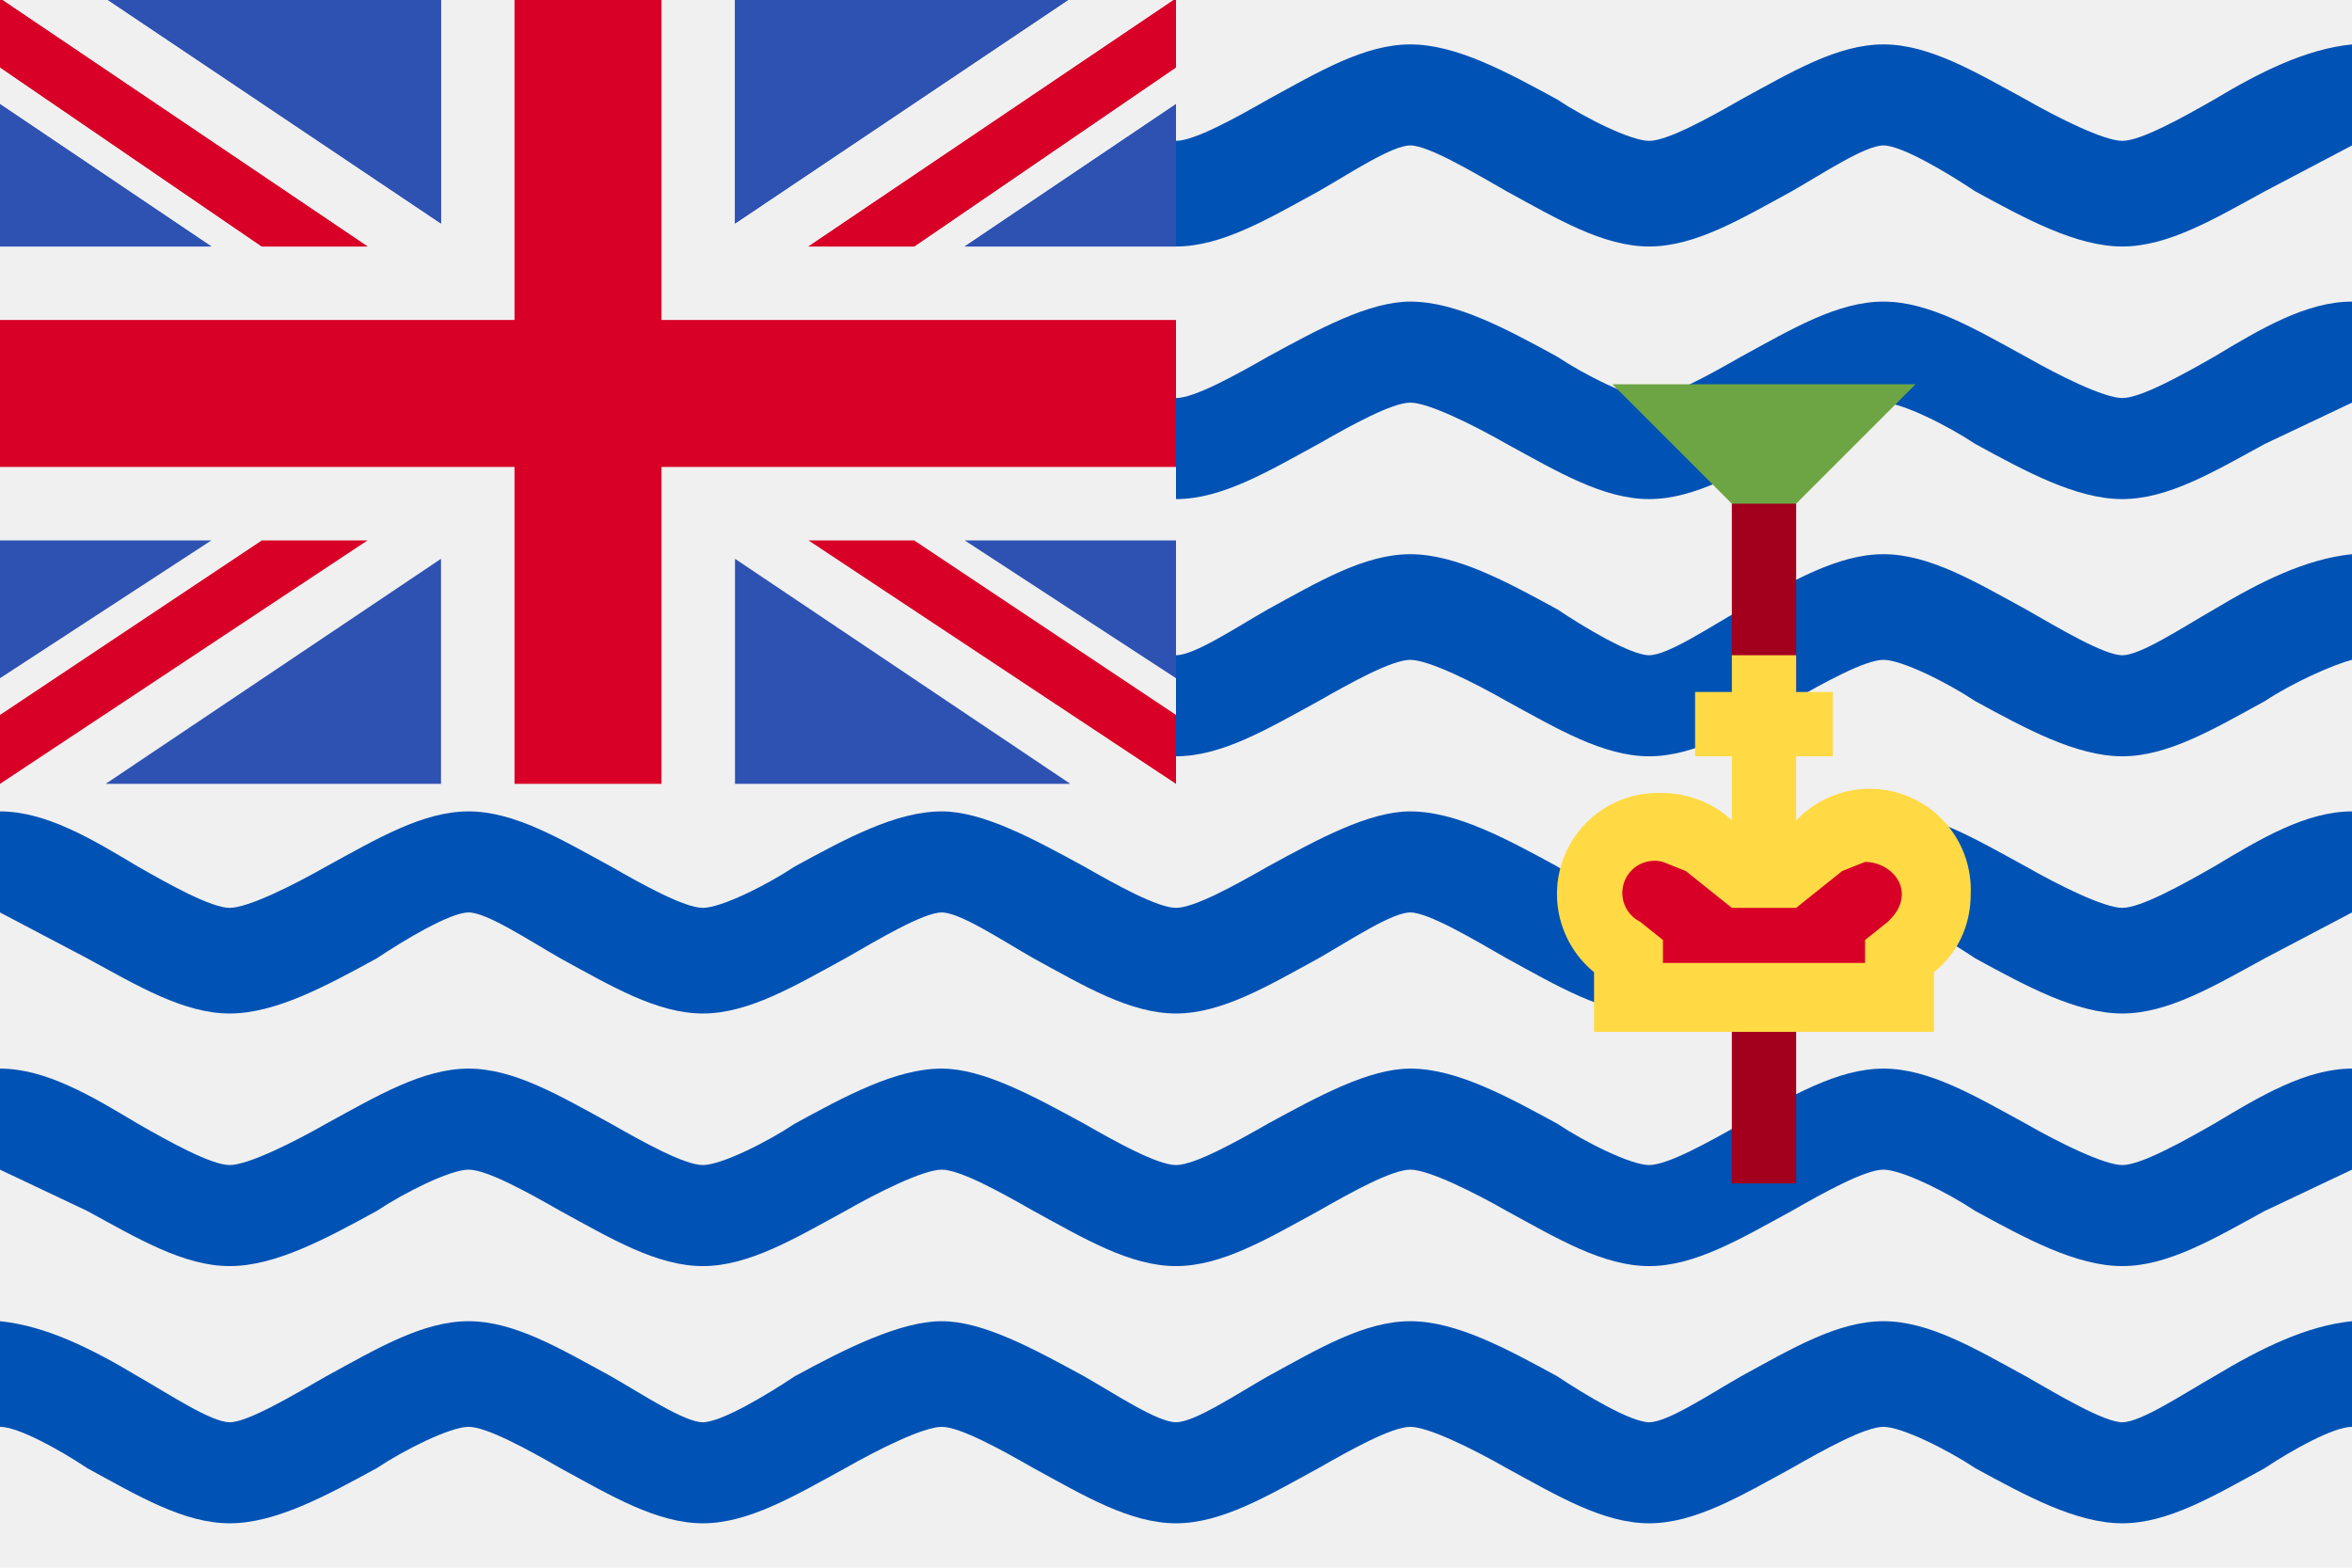 <svg xmlns="http://www.w3.org/2000/svg" viewBox="0 85.333 512 341.333"><path fill="#f0f0f0" d="M0 85h512v342H0z"/><g fill="#0052b4"><path d="M462 283c-4 0-14-5-21-9-11-6-21-12-31-12s-20 6-31 12c-7 4-16 9-20 9s-14-5-20-9c-11-6-22-12-32-12-9 0-20 6-31 12-7 4-16 9-20 9s-13-5-20-9c-11-6-22-12-31-12-10 0-21 6-32 12-6 4-16 9-20 9s-13-5-20-9c-11-6-21-12-31-12s-20 6-31 12c-7 4-17 9-21 9s-13-5-20-9c-10-6-20-12-30-12v22l19 10c11 6 21 12 31 12s21-6 32-12c6-4 16-10 20-10s13 6 20 10c11 6 21 12 31 12s20-6 31-12c7-4 17-10 21-10s13 6 20 10c11 6 21 12 31 12s20-6 31-12c7-4 16-10 20-10s14 6 21 10c11 6 21 12 31 12s20-6 31-12c7-4 16-10 20-10s14 6 20 10c11 6 22 12 32 12s20-6 31-12l19-10v-22c-10 0-20 6-30 12-7 4-16 9-20 9zM0 117l19 10c11 6 21 12 31 12s21-6 32-12c6-4 16-10 20-10s13 6 20 10c11 6 21 12 31 12s20-6 31-12c7-4 17-10 21-10s13 6 20 10c11 6 21 12 31 12s20-6 31-12c7-4 16-10 20-10s14 6 21 10c11 6 21 12 31 12s20-6 31-12c7-4 16-10 20-10s14 6 20 10c11 6 22 12 32 12s20-6 31-12l19-10V95c-10 1-20 6-30 12-7 4-16 9-20 9s-14-5-21-9c-11-6-21-12-31-12s-20 6-31 12c-7 4-16 9-20 9s-14-5-20-9c-11-6-22-12-32-12s-20 6-31 12c-7 4-16 9-20 9s-13-5-20-9c-11-6-22-12-31-12s-21 6-32 12c-6 4-16 9-20 9s-13-5-20-9c-11-6-21-12-31-12s-20 6-31 12c-7 4-17 9-21 9s-13-5-20-9c-10-6-20-11-30-12v22zM462 172c-4 0-14-5-21-9-11-6-21-12-31-12s-20 6-31 12c-7 4-16 9-20 9s-14-5-20-9c-11-6-22-12-32-12-9 0-20 6-31 12-7 4-16 9-20 9s-13-5-20-9c-11-6-22-12-31-12-10 0-21 6-32 12-6 4-16 9-20 9s-13-5-20-9c-11-6-21-12-31-12s-20 6-31 12c-7 4-17 9-21 9s-13-5-20-9c-10-6-20-12-30-12v22l19 9c11 6 21 12 31 12s21-6 32-12c6-4 16-9 20-9s13 5 20 9c11 6 21 12 31 12s20-6 31-12c7-4 17-9 21-9s13 5 20 9c11 6 21 12 31 12s20-6 31-12c7-4 16-9 20-9s14 5 21 9c11 6 21 12 31 12s20-6 31-12c7-4 16-9 20-9s14 5 20 9c11 6 22 12 32 12s20-6 31-12l19-9v-22c-10 0-20 6-30 12-7 4-16 9-20 9zM512 206c-10 1-20 6-30 12-7 4-16 10-20 10s-14-6-21-10c-11-6-21-12-31-12s-20 6-31 12c-7 4-16 10-20 10s-14-6-20-10c-11-6-22-12-32-12s-20 6-31 12c-7 4-16 10-20 10s-13-6-20-10c-11-6-22-12-31-12s-21 6-32 12c-6 4-16 10-20 10s-13-6-20-10c-11-6-21-12-31-12s-20 6-31 12c-7 4-17 10-21 10s-13-6-20-10c-10-6-20-11-30-12v23c4 1 13 5 19 9 11 6 21 12 31 12s21-6 32-12c6-4 16-9 20-9s13 5 20 9c11 6 21 12 31 12s20-6 31-12c7-4 17-9 21-9s13 5 20 9c11 6 21 12 31 12s20-6 31-12c7-4 16-9 20-9s14 5 21 9c11 6 21 12 31 12s20-6 31-12c7-4 16-9 20-9s14 5 20 9c11 6 22 12 32 12s20-6 31-12c6-4 15-8 19-9v-23zM462 339c-4 0-14-5-21-9-11-6-21-12-31-12s-20 6-31 12c-7 4-16 9-20 9s-14-5-20-9c-11-6-22-12-32-12-9 0-20 6-31 12-7 4-16 9-20 9s-13-5-20-9c-11-6-22-12-31-12-10 0-21 6-32 12-6 4-16 9-20 9s-13-5-20-9c-11-6-21-12-31-12s-20 6-31 12c-7 4-17 9-21 9s-13-5-20-9c-10-6-20-12-30-12v22l19 9c11 6 21 12 31 12s21-6 32-12c6-4 16-9 20-9s13 5 20 9c11 6 21 12 31 12s20-6 31-12c7-4 17-9 21-9s13 5 20 9c11 6 21 12 31 12s20-6 31-12c7-4 16-9 20-9s14 5 21 9c11 6 21 12 31 12s20-6 31-12c7-4 16-9 20-9s14 5 20 9c11 6 22 12 32 12s20-6 31-12l19-9v-22c-10 0-20 6-30 12-7 4-16 9-20 9zM512 373c-10 1-20 6-30 12-7 4-16 10-20 10s-14-6-21-10c-11-6-21-12-31-12s-20 6-31 12c-7 4-16 10-20 10s-14-6-20-10c-11-6-22-12-32-12s-20 6-31 12c-7 4-16 10-20 10s-13-6-20-10c-11-6-22-12-31-12s-21 6-32 12c-6 4-16 10-20 10s-13-6-20-10c-11-6-21-12-31-12s-20 6-31 12c-7 4-17 10-21 10s-13-6-20-10c-10-6-20-11-30-12v23c4 0 13 5 19 9 11 6 21 12 31 12s21-6 32-12c6-4 16-9 20-9s13 5 20 9c11 6 21 12 31 12s20-6 31-12c7-4 17-9 21-9s13 5 20 9c11 6 21 12 31 12s20-6 31-12c7-4 16-9 20-9s14 5 21 9c11 6 21 12 31 12s20-6 31-12c7-4 16-9 20-9s14 5 20 9c11 6 22 12 32 12s20-6 31-12c6-4 15-9 19-9v-23z"/></g><g fill="#f0f0f0"><path d="M256 85zM256 256z"/></g><path fill="#496e2d" d="M278 256z"/><path fill="#6da544" d="M351 169h66l-33 33z"/><g fill="#a2001d"><path d="M377 195h14v41h-14zM377 302h14v41h-14z"/></g><path d="M429 280a22 22 0 00-38-16v-14h8v-14h-8v-8h-14v8h-8v14h8v14c-4-4-10-6-15-6a22 22 0 00-15 39v13h74v-13c5-4 8-10 8-17z" fill="#ffda44"/><path d="M406 273l-5 2-10 8h-14l-10-8-5-2a7 7 0 00-5 13l5 4v5h44v-5l5-4c1-1 3-3 3-6 0-4-4-7-8-7z" fill="#d80027"/><path fill="#f0f0f0" d="M0 85h256v171H0z"/><g fill="#d80027"><path d="M144 85h-32v70H0v32h112v69h32v-69h112v-32H144z"/><path d="M0 85v15l57 39h23z"/></g><g fill="#2e52b2"><path d="M0 108v31h46zM96 85v49L23 85z"/></g><path fill="#d80027" d="M256 85v15l-57 39h-23z"/><g fill="#2e52b2"><path d="M256 108v31h-46zM160 85v49l73-49z"/></g><path fill="#d80027" d="M0 85v15l57 39h23z"/><g fill="#2e52b2"><path d="M0 108v31h46zM96 85v49L23 85z"/></g><path fill="#d80027" d="M256 85v15l-57 39h-23z"/><g fill="#2e52b2"><path d="M256 108v31h-46zM160 85v49l73-49z"/></g><path fill="#d80027" d="M0 256v-15l57-38h23z"/><g fill="#2e52b2"><path d="M0 233v-30h46zM96 256v-49l-73 49z"/></g><path fill="#d80027" d="M256 256v-15l-57-38h-23z"/><g fill="#2e52b2"><path d="M256 233v-30h-46zM160 256v-49l73 49z"/></g></svg>